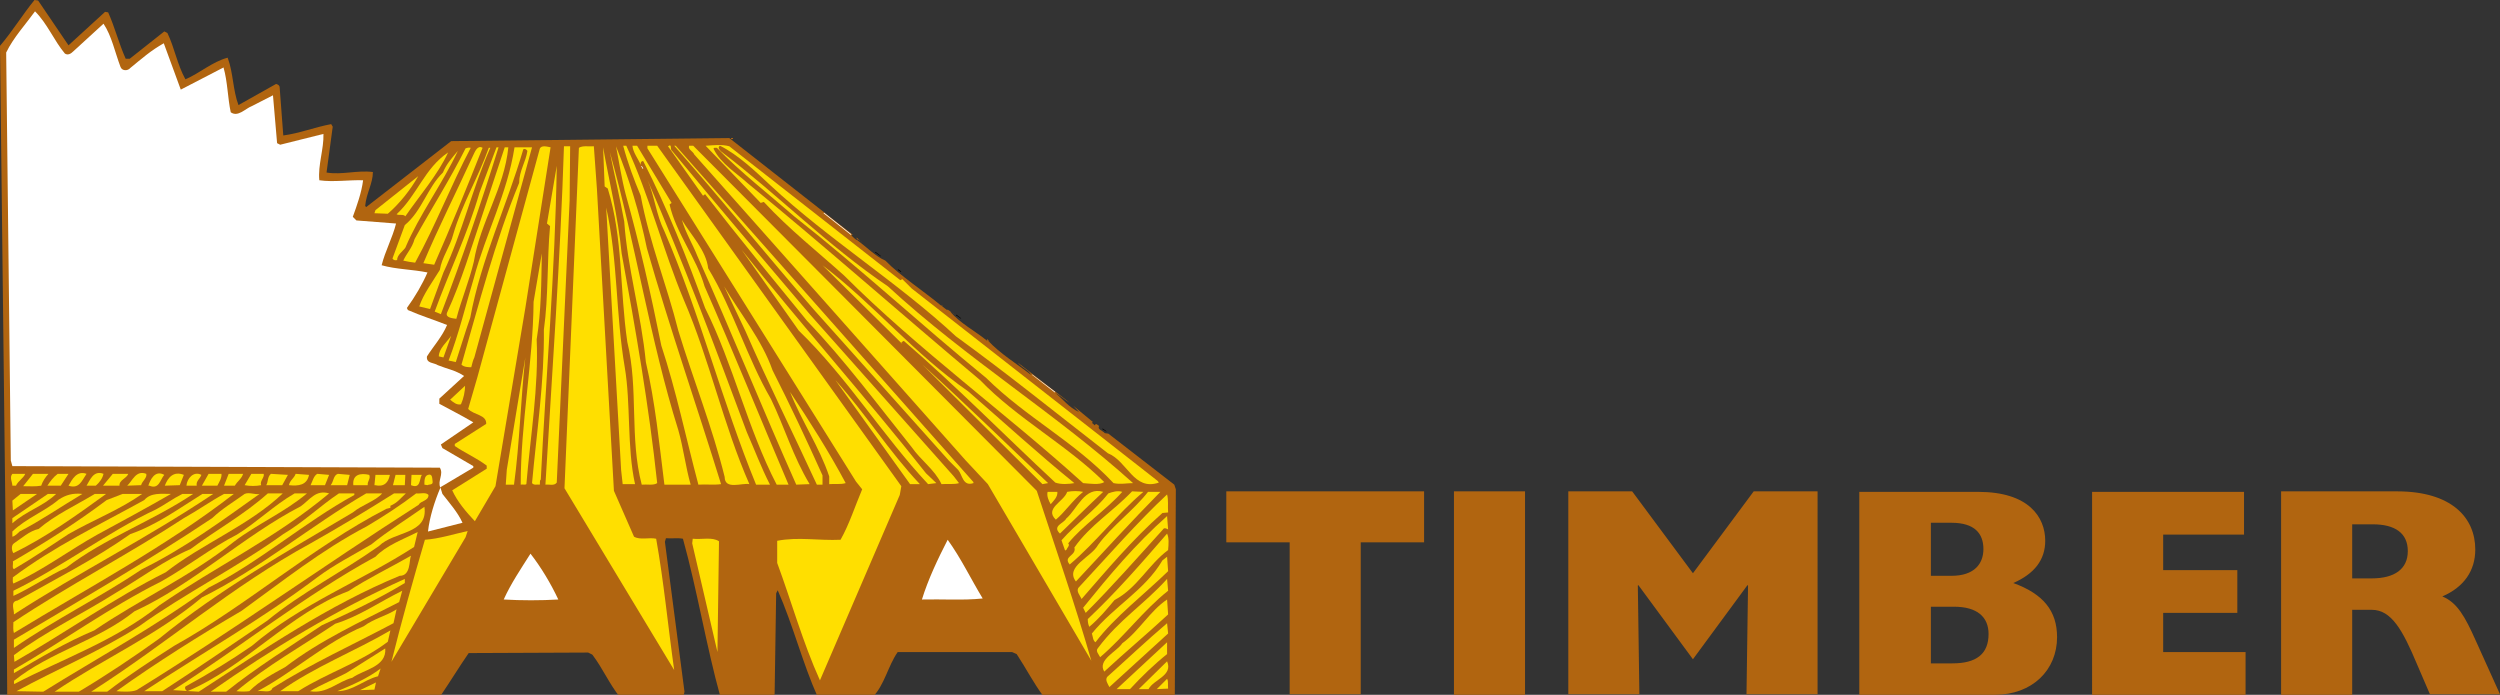 <?xml version="1.0" encoding="utf-8"?>
<!-- Generator: Adobe Illustrator 21.0.2, SVG Export Plug-In . SVG Version: 6.00 Build 0)  -->
<svg version="1.1" id="Lager_1" xmlns="http://www.w3.org/2000/svg" xmlns:xlink="http://www.w3.org/1999/xlink" x="0px" y="0px"
	 viewBox="0 0 485.4 134.9" style="enable-background:new 0 0 485.4 134.9;" xml:space="preserve">
<rect x="0" y="0" width="485.4" height="134.9" fill="#333333" stroke="none"/>
<style type="text/css">
	.st0{clip-path:url(#SVGID_2_);fill-rule:evenodd;clip-rule:evenodd;fill:#B16510;}
	.st1{clip-path:url(#SVGID_2_);fill:#B16510;}
	.st2{fill:#FFFFFF;}
	.st3{fill:#FFDF00;}
</style>
<g>
	<defs>
		<rect id="SVGID_1_" width="485.4" height="135.7"/>
	</defs>
	<clipPath id="SVGID_2_">
		<use xlink:href="#SVGID_1_"  style="overflow:visible;"/>
	</clipPath>
	<path class="st0" d="M250.4,105.3v29.5h13.8v-29.5h12.3v-9.9h-38.4v9.9H250.4L250.4,105.3z M282.3,134.9h13.8V95.4h-13.8V134.9
		L282.3,134.9z M318,113.7l0.1-0.1l10.6,14.4l10.6-14.4l0.1,0.1l-0.3,21.1h13.8V95.4h-12.4l-11.8,15.9l-11.8-15.9h-12.4v39.4h13.8
		L318,113.7L318,113.7z M361.1,134.9h26.2c7.3,0,12.1-4.8,12.1-11.2c0-5.1-2.7-8.4-8.5-10.5c4.1-1.8,6.2-4.5,6.2-8.2
		c0-4.6-3.2-9.5-13-9.5h-23.1V134.9L361.1,134.9z M374.9,128.8v-11h4.5c4.5,0,6.7,2,6.7,5.3c0,3.9-2.4,5.7-7,5.7H374.9L374.9,128.8z
		 M374.9,111.8v-10.3h4c4.5,0,6.2,2.1,6.2,5.1c0,2.8-1.7,5.2-6.2,5.2H374.9L374.9,111.8z M406.2,134.9H436v-8.3H420V119h14.4v-8.3
		H420v-6.9h15.7v-8.3h-29.5V134.9L406.2,134.9z M442.9,134.9h13.8v-16.5h3.8c3.8,0,6,3.9,8.8,10.6l2.5,5.8h13.6l-4.7-10.4
		c-2.1-4.7-3.6-7.4-6.5-8.6c4.2-1.8,6.4-5,6.4-9.1c0-6.2-4.6-11.3-15.2-11.3h-22.5V134.9L442.9,134.9z M456.7,112.3v-10.5h4
		c4.3,0,6.8,1.7,6.8,5.2c0,3.5-2.6,5.3-7,5.3H456.7L456.7,112.3z"/>
	<path class="st1" d="M13.3,8.8l7.1-6.5L21,2.4c1.3,2.9,2.1,6.1,3.4,9h0.8l6.7-5.3l0.6,0.3c1.4,2.9,1.9,6.1,3.5,9
		c2.8-1.2,5.2-3.4,8.2-4.2c1.1,2.9,1,6.3,2.1,9.2l7.3-4.1c0.4,0.1,0.7,0.3,0.7,0.7l0.7,9.3c3.1-0.4,6.1-1.6,9.3-2.2l0.3,0.5
		l-1.2,8.9c3,0.5,6-0.5,9-0.1c0,2.2-1.3,4.2-1.5,6.6l0.2,0.2l16.5-12.8l54-0.6l24,18.8c-0.8-0.2,0.4,0.8,0.7,1h0.1l-0.1-0.5l1.2,1.1
		c-0.3-0.4-0.7-0.5-1-0.8l-0.1,0.2c1.8,1.3,3.6,3.2,5.5,4c2.8,2.9,7.3,5.8,10.9,8.8c0.1-0.1,0.2-0.1,0.2-0.2c-0.6,0,0.5,0.7,0.9,1
		l0.1-0.1l1.4,1c-0.3-0.3-0.6-0.4-0.9-0.6c1.8,2.2,4.9,3.8,7.2,5.7l-0.1-0.4L193,67c-0.4-0.3-0.7-0.7-1.2-0.9
		c2.4,2.6,5.6,4.5,8.4,6.7c-0.4-0.9-1.8-1.4-2.6-2.4l10.1,7.8c-0.9-0.5-1.8-1.4-2.8-1.9c1.5,1.2,2.6,2.8,4.6,3.7l-1.1-1.2l4,3.3
		c-0.1-0.1-0.2-0.2-0.3-0.1l-0.1,0.1l0.6,0.5c0.1-0.6,0.6,0,0.8,0.1c-0.4,0.7,0.7,0.9,1.1,1.4l0.7,0.1l12.8,9.9l0.3,0.9l-0.2,39.9
		l-0.7,0.5l-24.8-0.2c-2-2.7-3.3-5.3-5.2-8.2l-0.9-0.4h-22.2c-1.9,2.7-2.5,6.3-4.9,8.8h-10.6c-3-6.7-4.8-14-7.8-20.8l-0.3,0.6
		l-0.3,19.6l-0.8,0.7c-3-0.2-6.5-0.1-9.7-0.1c-2.8-10.1-4.5-20.7-7.3-30.8c-1-0.2-2.2,0-3.3-0.1l-0.2,0.7l3.8,29.1
		c-0.1,0.4-0.1,1-0.7,1.2l-11.8-0.1c-2.1-2.6-3.4-5.7-5.4-8.3l-0.8-0.4L91,126.8c-1.8,2.6-3.5,5.4-5.4,8.2l-1,0.6H74l-72.2,0.1
		l-0.4-0.8l-0.1-13.8L0,8.9C2.4,6.1,4.4,2.8,6.7,0l0.7,0.1L13.3,8.8L13.3,8.8z"/>
</g>
<path class="st2" d="M12.6,10.4c0.6,0.4,1.2,0,1.6-0.4l5.9-5.4c1.6,2.4,2.2,5.5,3.3,8.4c0.3,0.8,1.4,0.8,1.9,0.2
	c2.2-1.8,4-3.4,6.5-4.8l3.3,9l8.3-4.3c0.8,2.8,0.8,5.9,1.4,8.7c1.4,1,2.8-0.7,4.1-1.2l4.1-2.1l0.8,9.3l0.6,0.3l8.4-2.1
	c0.1,2.9-1.1,6.1-0.8,9c2.7,0.4,5.9-0.1,8.5,0c-0.3,2.4-1.2,4.9-2,7.1l0.7,0.7l7.7,0.6c-0.7,2.8-2.1,5.3-2.8,8.1
	c2.8,0.8,6,0.8,8.9,1.4c-1,2.3-2.4,4.7-4,6.9l0.2,0.4c2.5,1.1,5.1,1.9,7.6,2.9c-0.9,2.2-2.7,4.2-3.9,6.1c-0.2,1.4,1.4,1.2,2.1,1.7
	c1.7,0.7,3.5,1,5.1,2.1l-4.8,4.4v1c2.2,1.2,4.4,2.3,6.6,3.6l-6.3,4.3l0.3,0.7l6,3.5v0.3l-6.4,3.8l0.4,1.3c1.4,1.8,3,3.6,3.9,5.6
	l-6.7,1.7c0.3-2.8,1.3-5.9,2.4-8.5c-0.6-1.4,0.7-2.6-0.1-3.9l-83-0.3l-0.3-1.1L1.2,10.2c1.4-2.9,3.8-5.5,5.6-8
	C9.2,4.6,10.5,7.9,12.6,10.4L12.6,10.4z"/>
<path class="st3" d="M174.8,54.4l0.4-0.2L177,56l47.8,37.4l0.2,0.3c-4.9,1.7-6.1-4.2-9.9-5.7c-9.8-7.6-19.3-15.3-29.5-22.7
	c-11.3-10.5-24.6-18.7-36-29.3c-2.9-2.7-6.2-5.9-9.8-7.7c-0.6,0.3,0,0.9,0.2,1.1c10.8,8.2,20.6,18.2,32.4,26.2
	c15.3,14.1,32.5,24.6,47.6,38.2c-1.3,0-2.4,0.3-3.8,0c-7.5-8-16.9-12.7-24.7-20.4c-13.1-10.7-24.1-21-37.3-31.4
	c-4.8-4.2-10.6-8.7-15-13.3c-0.3,0-0.8-0.1-0.6,0.3c1.4,2.8,4.4,4.6,6.6,6.6c15.4,12.6,29.7,25.3,45.1,38.2
	c7.1,7.4,17,12.7,24.1,19.8c-0.9,0.6-2.8,0.3-4.1,0.2c-14.9-13.5-32-25.9-46.4-40.3c-5.1-4.6-10.6-8.9-15.6-14.3l-0.6,0.2L137,28.3
	c1.4-0.1,3.2-0.3,4.6,0.1L174.8,54.4L174.8,54.4z"/>
<path class="st3" d="M121.6,28.3c4.5,9.7,7.1,20.2,11.2,30c5,11.6,7.6,24.1,12.7,35.7c-1.4-0.3-4.8,1.2-4.8-1.4
	c-2.4-9.7-6.1-18.9-9-28.4c-2.2-8.8-5.6-17.1-7.3-26.2c-1.3-3.1-2.5-6.3-3.4-9.7H121.6L121.6,28.3z"/>
<path class="st3" d="M130.4,39.4l-0.4,0.3c1.3,5.7,5.2,10.3,6.8,15.9c5.6,12.7,10.8,25.6,16.3,38.5h-2.3c-5.7-11-8.4-23.3-13.9-34.3
	c-3.5-9.7-7.3-19.3-12-28.5c-0.3-0.1-0.5,0.2-0.5,0.4V32c-0.5-1.2-1.5-2.4-1.6-3.7h0.9L130.4,39.4L130.4,39.4z"/>
<path class="st3" d="M146.6,54.8L175,94.4l-0.3,1.7l-15.5,36c-3.3-7.3-5.5-15.2-8.3-22.8V105c4.1-0.8,8.1,0,12.3-0.2
	c1.7-3,2.8-6.5,4.2-9.8l-1.2-1.5l-40.5-64.7v-0.5h1.9L146.6,54.8L146.6,54.8z"/>
<path class="st3" d="M130.5,29.3c8.6,10.4,18.3,21.8,26.8,31.8l27.9,31.4l1,1.3c-0.9,0.3-2.2,0.1-3.4,0.2c-1.3-2.8-4-4.6-5.8-7.2
	c-6.5-8.1-13-16.9-20.3-24.5c-6.7-8.2-13.3-16.2-19.8-24.6l-0.4,0.3l-6.8-9.6C130.6,27.8,130,29,130.5,29.3L130.5,29.3z"/>
<path class="st3" d="M154.9,55.1L189,93.6v0.2c-2.1,0.7-2.1-1.6-3-2.6l-1.8-1.8L158,60.1c-9-10.4-18.1-21.6-27.1-31.8h0.3
	L154.9,55.1L154.9,55.1z"/>
<path class="st3" d="M201.3,95.3c3.6,11,7.4,21.9,10.6,33L191.8,94l-4.3-4.6L134.8,30c-0.2-0.6-1.3-1-1-1.7h0.8L201.3,95.3
	L201.3,95.3z"/>
<path class="st3" d="M102,59.8l-5.8,34.6l-4,6.8c-1.7-1.8-3.4-3.8-4.4-6l6.7-4.2v-0.6c-2-1.5-4.3-2.5-6.2-3.8v-0.4l6.1-3.9
	c0.1-1.8-2.4-1.7-3.5-2.9l1.8-6.2l12.1-44.3c0.3-0.8,1.5-0.4,2.1-0.3L102,59.8L102,59.8z"/>
<path class="st3" d="M110.6,38.9l-2.5,54.8c-0.5,0.7-1.5,0.3-2.2,0.4c1.3-21.7,2.9-44,3.6-65.7h1.2L110.6,38.9L110.6,38.9z"/>
<path class="st3" d="M115.9,36.7l3.3,58.6l3.9,8.9c1.2,0.7,2.9,0.1,4.3,0.4c1.5,8.4,2.3,17,3.5,25.5l-21.3-35.3l2.8-66.1
	c0.8-0.5,1.9-0.2,2.9-0.3L115.9,36.7L115.9,36.7z"/>
<path class="st3" d="M125.6,48.2C130,63.6,135.3,78.8,140,94c-1.3,0.2-3,0-4.4,0.1c-2.4-9-4.3-18.2-7.2-27c-2-9.9-4.2-19.7-6.9-29.3
	c-0.8-3-1.3-6.4-1.9-9.4C122.2,34.8,124.2,41.4,125.6,48.2L125.6,48.2z"/>
<path class="st3" d="M93.7,28.7c-3,7.6-6.1,15.2-9.4,22.7l-2.1-0.3c2.9-6.9,6.5-14,9.7-21C92.2,29.5,92.7,28.1,93.7,28.7L93.7,28.7z
	"/>
<path class="st3" d="M96.8,28.6C93.4,39.5,89.7,50.3,85.6,61l-1.2-0.5c2.8-7.7,6.4-15.1,8.7-23.1l3.3-8.8H96.8L96.8,28.6z"/>
<path class="st3" d="M98.7,28.6c-0.8,8-5.4,14.4-6.7,22.2c-0.9,3.8-2.4,7.3-3.4,11.1c-0.7-0.1-2.2-0.2-1.8-1.2
	c2.8-6.1,4.7-12.6,6.9-19.1l4.3-13H98.7L98.7,28.6z"/>
<path class="st3" d="M92.1,69.4c-0.3,0.6-0.4,1.2-0.6,1.9c-0.5,0-1.4,0-1.9-0.5C93,59,96.1,46.9,100.8,35.5c0-2.3,1.3-4.1,1.6-6.2
	c-0.2-0.3-0.5-0.5-0.8-0.3c-3.2,11-8.2,21.3-10.3,32.7c-1,2.8-1.9,5.9-2.8,8.6L87.1,70c2-5.2,3.3-10.7,4.9-16
	c2.3-8.6,6.5-16.4,7.9-25.4h3.4L92.1,69.4L92.1,69.4z"/>
<path class="st3" d="M120.7,49.2c2.7,14.7,5.3,29.6,6.9,44.6c-0.7,0.5-2,0.2-3,0.3c-2.4-9.1-0.6-18.6-2.8-27.7
	c-1.5-10.2-0.8-20.1-3.8-29.8l-0.6-0.4l-0.3-7.6C118.3,35.4,120,42.1,120.7,49.2L120.7,49.2z"/>
<path class="st3" d="M91.4,28.7c-3.8,7.2-6.8,15-10.8,22.3c-0.8-0.1-1.5-0.2-2.3-0.4c0.7-1.5,1.7-2.4,2.2-4.2
	c3.2-5.8,6.9-11.6,9.9-17.6C90.7,28.7,91,28.6,91.4,28.7L91.4,28.7z"/>
<path class="st3" d="M95.2,28.7c-3.5,7.9-5.4,16.4-9.1,24.2L83.5,60l-2.1-0.5c0.8-2.4,2.6-4.8,4-7.1c0.4-2.5,2-4.5,2.6-6.9
	c1.7-5.9,4.9-11.1,6.9-16.8H95.2L95.2,28.7z"/>
<path class="st3" d="M78.7,48.1c-0.5,0.7-1.6,1.4-1.6,2.4c-0.4,0.1-0.7,0-0.9-0.3l2.4-6.5C81.9,41,83,36.4,86,33.5
	c0.7-1.7,1.8-2.9,2.9-4.2C85.9,35.7,81.4,41.7,78.7,48.1L78.7,48.1z"/>
<path class="st3" d="M131.7,83.5c1,3.5,1.4,7.1,2.4,10.6H129c-1-8-1.8-16.1-3.6-23.8c-0.9-9.3-3.6-18.4-4.2-27.3
	c-0.8-4.4-1.9-9-2.8-13.5C123.4,47.2,126.2,66,131.7,83.5L131.7,83.5z"/>
<path class="st3" d="M78.7,42c-0.4-0.5-1.2-0.1-1.7-0.4c4-3.7,5.4-8.9,10-12C85.1,33.8,81.3,38.2,78.7,42L78.7,42z"/>
<path class="st3" d="M105,93.1c-0.3,0.3-0.1,0.7-0.2,1c-0.5-0.1-1.1,0.2-1.5-0.3c0.9-9.9,2.4-19.7,2.3-29.8
	c0.9-6.3,0.6-13.6,1.2-20.1l-0.6-0.5l1.9-11.2C107.8,52.5,106,73.1,105,93.1L105,93.1z"/>
<polygon class="st2" points="124.5,32.3 124.6,32.2 124.9,32.7 124.8,32.8 124.5,32.3 "/>
<path class="st3" d="M75.3,41.5l-2.6-0.1l0.2-0.6l8.3-6.6C79.7,36.9,77.5,39.6,75.3,41.5L75.3,41.5z"/>
<path class="st3" d="M145,83.9c1.5,3.4,2.8,6.9,4.5,10.2h-2.7C140.2,78,135.9,60.9,129,44.9c-1.6-3.2-1.9-6.8-3.3-10
	C132.7,51,138.9,67.5,145,83.9L145,83.9z"/>
<path class="st3" d="M121.3,71.3c1.2,7,0.4,15.5,2,22.7h-2.4l-0.3-2.7l-2.9-51C120,50.6,119.5,60.7,121.3,71.3L121.3,71.3z"/>
<polygon class="st2" points="159.9,41.4 160,41.3 165.3,45.5 165.2,45.6 159.9,41.4 "/>
<path class="st3" d="M137.5,52.1c4.9,8.1,7.5,17.3,12.2,25.4c2.6,5.4,4.3,11.2,7.5,16.5l-2.6,0.1c-6.5-14.6-12.6-29.7-19.2-44.4
	c-0.9-2.3-2.3-4.5-3-7C134.2,45.7,137.1,48.6,137.5,52.1L137.5,52.1z"/>
<path class="st3" d="M179.8,91.9l2,1.9l-1.6,0.2c-8.8-9.4-15.7-20.7-25.1-29.8L144,48.5C155.5,63,168.2,77.2,179.8,91.9L179.8,91.9z
	"/>
<polygon points="169.9,49 170,48.9 171,49.7 171,49.8 169.9,49 "/>
<path class="st3" d="M104.2,65.9c0.4,9.3-1.2,18.6-2,28.1c-0.3,0.2-0.7,0-1.1,0.1c0-12.1,2.4-23.7,2.5-35.5l1.6-9.4
	C105.1,54.8,105.1,60.4,104.2,65.9L104.2,65.9z"/>
<path class="st3" d="M188,76c6.7,5.8,13.8,12.3,20.6,17.8c-1.1,0.2-2.6,0.3-3.7-0.1c-10.2-9.5-19.1-18.6-29.4-27.5
	c-0.2,0-0.3,0.2-0.5,0.3l0.2,0.3l-15.5-15.3C169.8,59.2,177.6,68.8,188,76L188,76z"/>
<polygon points="174.3,52.4 174.4,52.3 175,52.7 174.9,52.8 174.3,52.4 "/>
<path class="st3" d="M150,71.9c3.4,6.7,6.6,13.5,9.7,20.4v1.8h-1.1c-4.6-10-9.5-19.8-13.9-29.9l-4.1-8.6
	C143.7,60.9,147.9,65.9,150,71.9L150,71.9z"/>
<polygon points="185.6,61.2 185.7,61.1 186.6,61.8 186.6,61.9 185.6,61.2 "/>
<path class="st3" d="M85.2,69.2c0-1.5,1.5-2.7,2.4-4l-1.5,4.2L85.2,69.2L85.2,69.2z"/>
<path class="st3" d="M99.8,94.1h-1.6l0.2-2.9l3.6-21.8C101.1,77.5,100.9,86.1,99.8,94.1L99.8,94.1z"/>
<path class="st3" d="M203.5,93.8l-1.1,0.2l-23.3-23.2C187.5,78.4,195.5,86.3,203.5,93.8L203.5,93.8z"/>
<polygon class="st2" points="200.4,72.8 200.4,72.7 204.9,76.1 204.8,76.2 200.4,72.8 "/>
<path class="st3" d="M178.6,94h-1.9l-14.5-20.2C168.3,80.6,172.4,87.4,178.6,94L178.6,94z"/>
<path class="st3" d="M89.5,78.5c-0.8,0.2-1.5-0.4-2.1-0.9l2.9-2.7C90.3,76,90,77.4,89.5,78.5L89.5,78.5z"/>
<path class="st3" d="M164.2,93.8c-1,0.3-2.1,0.1-3.2,0.2v-1.5c-1.9-5.7-5.4-10.8-7.6-16.4C157.2,81.8,161,87.8,164.2,93.8
	L164.2,93.8z"/>
<polygon points="214,83.3 214.1,83.2 214.8,83.7 214.8,83.8 214,83.3 "/>
<path class="st3" d="M4.9,92c-0.3,0.8-1.4,1.4-1.8,2.3H2.4c0-0.7-0.6-1.6,0-2.3H4.9L4.9,92z"/>
<path class="st3" d="M9.4,92c-0.6,0.7-1.1,1.4-1.4,2.3c-1.1,0.2-2.3,0.1-3.5,0.1L6.4,92H9.4L9.4,92z"/>
<path class="st3" d="M11.8,94.3H9.2c0.6-0.9,1.1-1.6,2-2.3h2.1L11.8,94.3L11.8,94.3z"/>
<path class="st3" d="M16.8,92c-0.9,1.3-1.4,3-3.5,2.3C14,93.1,14.9,91.3,16.8,92L16.8,92z"/>
<path class="st3" d="M20.1,92c-0.2,0.9-0.8,1.7-1.5,2.3h-1.8C17.4,93.4,18.1,91.2,20.1,92L20.1,92z"/>
<path class="st3" d="M24.9,92c-0.3,0.9-1.8,1.2-1.7,2.3H20l1.9-2.3H24.9L24.9,92z"/>
<path class="st3" d="M28.4,92c0.2,0.8-0.8,1.4-1,2.2l-2.7,0.1C25.7,93.4,26.4,91.2,28.4,92L28.4,92z"/>
<path class="st3" d="M31.9,92.2c-0.8,0.9-1,2.9-2.9,2.1h-0.2C29.2,93.1,30.1,91.2,31.9,92.2L31.9,92.2z"/>
<path class="st3" d="M34.9,94.2L32,94.3c0.6-1.6,1.7-2.9,3.7-2.1L34.9,94.2L34.9,94.2z"/>
<path class="st3" d="M39.1,92.2c-0.2,0.7-1.1,1.2-0.9,2.1h-2C36.3,92.9,37.6,91.4,39.1,92.2L39.1,92.2z"/>
<path class="st3" d="M43,92c0.1,0.8-0.5,1.7-0.8,2.3h-3l1.3-2.3H43L43,92z"/>
<path class="st3" d="M47.2,92c-0.3,1-1.1,1.4-1.6,2.3h-2.1l0.9-2.3H47.2L47.2,92z"/>
<path class="st3" d="M51.2,92c0.2,0.7-0.8,1.4-0.5,2.2c-1,0.2-2.2,0.2-3.2,0l1.3-2.2H51.2L51.2,92z"/>
<path class="st3" d="M54.8,94.2h-3.1c0.4-0.7,0.2-1.6,0.9-2.2l3.3,0.2L54.8,94.2L54.8,94.2z"/>
<path class="st3" d="M60,92.2c-0.4,2-2,2.2-3.9,2c0.2-1,1-1.3,1.3-2.2L60,92.2L60,92.2z"/>
<path class="st3" d="M63.1,94.2h-2.8c0.4-0.8,0.6-1.8,1.3-2.2l2.3,0.2L63.1,94.2L63.1,94.2z"/>
<path class="st3" d="M67.4,94.2h-3.2c0.6-0.7,0.5-1.9,1.4-2.2l2.3,0.2L67.4,94.2L67.4,94.2z"/>
<path class="st3" d="M71.7,92.2c0.3,0.8-0.4,1.2-0.3,2h-2.8C68.4,92.1,70,91.8,71.7,92.2L71.7,92.2z"/>
<path class="st3" d="M75.7,92.2c-0.3,1.5-1.1,2.4-2.9,2h-0.1l0.2-2H75.7L75.7,92.2z"/>
<polygon class="st3" points="78.6,94.2 76.3,94.2 76.8,92.2 78.7,92.2 78.6,94.2 "/>
<path class="st3" d="M81.9,92.2c-0.5,0.8-0.2,2.8-2.1,2l0.1-2H81.9L81.9,92.2z"/>
<path class="st3" d="M84,93.5c0.1,0.7-0.7,0.5-1,0.7l-0.6-0.1c0-0.8,0-1.7,0.7-1.9C84,91.9,83.9,92.9,84,93.5L84,93.5z"/>
<path class="st3" d="M210.3,95.5c-2.1,1.7-3.5,3.9-5.3,5.4c-2.3-2.2,1.6-3.5,2.2-5.4C208.2,95.3,209.4,95.3,210.3,95.5L210.3,95.5z"
	/>
<path class="st3" d="M214.2,95.5c-2.8,2.6-5.8,5.6-8.4,8.1c-1.6-1.5,0.8-2,1.2-2.9C209.2,98.8,210.6,94.4,214.2,95.5L214.2,95.5z"/>
<path class="st3" d="M217.9,95.5c-3.2,3.6-7.7,6.5-10.5,10c0.4,0.4-0.2,0.8-0.3,1.2l-0.3,0.2l-0.7-2c2.8-3.2,6.7-6,9.1-9.1
	C216,95.5,217,95.2,217.9,95.5L217.9,95.5z"/>
<path class="st3" d="M222,95.5c-5,4.2-9.3,9.9-14.3,14.1c-1.4-1.6,1.4-1.7,0.9-3.3c3.1-4.4,7.5-7,11.2-10.9L222,95.5L222,95.5z"/>
<path class="st3" d="M205.3,95.5c0.1,1-0.8,1.8-1.3,2.4c-0.4-0.7-0.8-1.6-0.6-2.4H205.3L205.3,95.5z"/>
<path class="st3" d="M225.3,95.5c-5.7,5.8-10.9,11.5-16.4,17.4c-2.2-2.9,3-4.7,4.3-7.1c2.7-3.7,6.9-6.7,9.7-10.3H225.3L225.3,95.5z"
	/>
<path class="st3" d="M50.4,95.9c-7.6,5.4-14.5,10.5-22.8,14.6c-8.2,5.5-16.8,9.7-24.9,15.3v-1.6c13.1-7.8,25.9-15.2,38.5-23.6
	c2-1.9,4.1-3.1,6.3-4.7C48.4,95.5,49.5,96.1,50.4,95.9L50.4,95.9z"/>
<path class="st3" d="M54.9,95.8c-6.5,6.2-15.7,9.8-22.7,15.3c-10.2,5.1-19.4,11.7-29.4,17.4l-0.1-1.3c6.2-4.6,13.3-8,19.8-12.1
	c4.9-2.9,9.4-6.3,14.5-8.5c5.1-3.8,10.3-6.6,15-10.8H54.9L54.9,95.8z"/>
<path class="st3" d="M59.6,95.8c-4.4,3.7-9.6,5.9-14.2,9.4c-8.4,6.7-18.3,11.2-27.1,17.2c-5.5,2.3-10.5,5.3-15.6,8.3V130
	c9.7-5.6,18.6-12.1,28.6-17.1c5-2.8,9.8-6.6,14.7-9.1c3.9-2.4,7.2-5.7,11.2-8H59.6L59.6,95.8z"/>
<path class="st3" d="M63.9,95.8c-10.4,8.7-21.7,14-32.9,21.7c-8.6,6.9-18.6,10.3-28.2,15.3c-0.2-0.1,0-0.4-0.1-0.6
	c7.1-5.7,16.3-7.8,23.4-13.5c11.5-5.3,21.1-14.6,32.3-20.4C60.1,97.1,61.3,95,63.9,95.8L63.9,95.8z"/>
<path class="st3" d="M68.8,96.1c-9.7,5.3-18.5,13.1-28.3,18c-10.2,7.5-21.5,13.6-32.1,20.2l-5.2-0.1c7.9-4.3,16.3-7.8,23.8-12.6
	c8.9-6.4,19.3-11.6,28-17.9c3.9-2.3,7.2-5.5,10.8-7.9h3V96.1L68.8,96.1z"/>
<path class="st3" d="M74.2,95.8c-1.3,1.5-3.9,2.2-5.7,3.7c-12.8,7.6-25.7,14.8-37.6,24.5c-5,3.6-10.4,7.2-15.6,10.3h-4.7
	c9.3-6.3,19.8-10.9,28.6-18.3c11.3-5.6,21.1-13.9,31.9-20.2H74.2L74.2,95.8z"/>
<path class="st3" d="M78.8,95.8c-1.1,1-1.6,1.8-3,2.4v0.4L75,98.8c-14.5,7.5-27,18.7-41.2,26.6c-4.5,2.9-8.7,5.6-13,8.9h-3.1
	c14.9-9.5,27.2-20.4,42.6-28.8c5.5-3.1,10.8-6.3,16.2-9.7H78.8L78.8,95.8z"/>
<path class="st3" d="M83.2,96.1c0,1.2-1.5,1.1-1.9,1.9c-18.9,12.1-36.3,24.6-54.8,36c-1,0.4-2.8,0.3-3.9,0.2
	c7.7-5.5,16.1-10.8,24.3-15.6c7.9-5.7,15.5-11.8,24.3-16.4c3.2-1.9,6.6-4.1,9.6-6.4C81.6,95.9,82.7,95.5,83.2,96.1L83.2,96.1z"/>
<polygon class="st3" points="2.5,99.1 2.4,97.2 4,95.9 7.2,95.9 2.5,99.1 "/>
<path class="st3" d="M10.9,95.9c-2.5,2.4-5.8,3.3-8.5,5.7v-1l6.9-4.7H10.9L10.9,95.9z"/>
<path class="st3" d="M16,95.9c-3.9,2.3-8.1,5.2-12.2,7.3c-0.4,0.4-0.9,0.9-1.4,1v-1c2.7-2.6,6.3-3.9,9-6.2
	C12.8,96.1,14.1,95.7,16,95.9L16,95.9z"/>
<path class="st3" d="M20.6,95.9c-5.8,4.2-11.5,8.3-18,11.5c-0.3-0.4-0.5-1.5,0.1-1.9c1.5-1,3-2.4,4.8-2.8c3.3-2.8,7.1-4.5,10.9-6.8
	H20.6L20.6,95.9z"/>
<path class="st3" d="M27.6,95.9c-4.4,3.1-9.6,5.1-14.3,7.8c-3.5,2.3-7,4.7-10.6,6.8c-0.4-0.2-0.1-1-0.2-1.5
	c6.2-3.6,12.5-7.6,18.2-11.9l3.1-1.2H27.6L27.6,95.9z"/>
<path class="st3" d="M33.2,95.9c-4.7,2.7-9.5,5.3-14.3,7.9c-5.4,3-10.7,7-16.3,9.5c-0.2-0.3-0.1-0.8-0.1-1.2c8-6,16.8-10.2,25.5-15
	C29.3,95.6,31.3,95.9,33.2,95.9L33.2,95.9z"/>
<path class="st3" d="M37.5,95.9c-7.9,5.3-17.2,8.6-24.6,14.3c-3.5,1.6-6.8,3.9-10.3,5.5v-1c9.4-4.6,18.3-11.4,27.7-15.8
	c1.7-0.9,3.3-2.1,5.1-3H37.5L37.5,95.9z"/>
<path class="st3" d="M41.4,95.9c-13,8.7-25.9,15.1-38.7,23.4c0.1-0.9-0.8-2.5,0.7-2.7c7.4-4.2,14.8-7.9,21.9-12.9
	c5-1.7,9.5-5,14-7.8H41.4L41.4,95.9z"/>
<path class="st3" d="M45.4,95.9c-13.3,10.3-28.3,18.2-42.7,27c-0.2-0.6-0.1-1.4-0.1-2.1c10.8-7.2,22.4-13.2,33.1-20.2
	c2.7-1.5,5.2-3.3,7.8-4.7H45.4L45.4,95.9z"/>
<path class="st3" d="M226.6,96c0.3,1.1,0.1,2.3,0.2,3.5l-1.1,0.1c-5.9,5.2-10.9,11.2-15.7,16.7c-0.3-0.7-1.2-1.6-0.5-2.3
	C214.9,108.2,221,101.2,226.6,96L226.6,96z"/>
<path class="st3" d="M73.6,106c-7.2,5.1-15,9-21.7,14.5c-6.8,4.6-13.3,9.1-20.4,13.7c-1.1,0-2.4,0-3.5,0
	c11.4-7.5,22.7-13.9,33.6-22.1c3.2-2.4,6.9-4.3,10.5-6.4c3.2-2.6,6.9-4.9,10.3-7.3C83.2,103.8,76.5,103.1,73.6,106L73.6,106z"/>
<path class="st3" d="M226.8,102.8c-0.3-0.2-0.8-0.4-1,0c-4.8,5.3-9.9,11.1-15,16.2l-0.5-1c5.1-6.3,10.1-12.3,16.3-17.8L226.8,102.8
	L226.8,102.8z"/>
<path class="st3" d="M90.4,104.3L76,128.5c2-8,4.2-15.9,6.5-23.7c2.8-0.2,5.6-1.1,8.3-1.7L90.4,104.3L90.4,104.3z"/>
<path class="st3" d="M80.4,106.2c-10.2,6.6-21.9,11-31.5,19.2c-4.2,2.9-8.5,5.5-12.9,7.9c-0.2,0.4,0.1,0.8,0.4,0.9
	c11.2-4.7,19.8-15.1,31.2-19.4c4-2.6,8-4.5,12.2-6.9c-0.4,0.9,0,3.9-2.2,3.9c-13.8,5.7-26.3,14.2-39,22.5l-5-0.3
	c12.9-8.2,25.7-18.5,39.3-25.9c2.1-2.2,5.4-3.4,8.2-4.8L80.4,106.2L80.4,106.2z"/>
<path class="st3" d="M226.8,106.8c-3.8,2.8-6,7.4-10.4,9.7c-1.6,1.9-2.9,3.5-4.9,5.2c-0.2-0.4-0.3-0.9-0.3-1.5
	c5.6-5.3,10.3-10.7,15.4-16.6C227,104.5,226.9,105.6,226.8,106.8L226.8,106.8z"/>
<path class="st3" d="M139.6,105.1l-0.3,21.5l-4.9-21.1l0.1-0.9C136.2,104.8,138.3,104.2,139.6,105.1L139.6,105.1z"/>
<path class="st2" d="M190.8,116.2c-3.8,0.4-7.9,0.1-11.8,0.2c1.2-3.9,3.1-7.9,5-11.6C186.6,108.4,188.5,112.4,190.8,116.2
	L190.8,116.2z"/>
<path class="st2" d="M108.4,116.4c-3.4,0.2-7.2,0.2-10.6,0c1.4-3.1,3.3-5.9,5.2-8.9C105.1,110.2,107,113.4,108.4,116.4L108.4,116.4z
	"/>
<path class="st3" d="M226.8,110.9c-4.5,4.4-10.4,8.9-14.1,13.8c-0.5-0.3-0.5-1.1-0.7-1.7c4.3-5.3,10.3-8.4,13.7-14.2l0.9-0.7
	L226.8,110.9L226.8,110.9z"/>
<path class="st3" d="M78.6,113.2c-5.3,3.2-10.6,5.7-16.1,8.2c-6.3,4.2-12.7,8.2-18.6,12.9h-3c12-8.4,24.2-15.8,37.7-21.9V113.2
	L78.6,113.2z"/>
<path class="st3" d="M226.8,114.7c-4.8,3.8-8.6,9-13.2,12.9c-0.2-0.5-1-1.2-0.4-1.8c4.1-5.5,9-8.5,13.4-13.4L226.8,114.7
	L226.8,114.7z"/>
<path class="st3" d="M77.5,116.9c-7.6,3.9-15.3,7.4-22.1,12.6c-2.5,1.4-4.9,2.6-7,4.7c-0.7,0.1-1.7,0.1-2.5,0
	c6-5,12.8-8.8,19.2-13.1c4.6-1.4,8.7-4.3,13-6.4L77.5,116.9L77.5,116.9z"/>
<path class="st3" d="M226.8,119.3c-4.1,3.8-8.3,7.3-12.4,11.1c-1.4-2.3,2.5-3.9,3.5-5.5c3.2-2.3,5.4-6.3,8.7-8.5L226.8,119.3
	L226.8,119.3z"/>
<path class="st3" d="M76.4,121c-7.9,4.2-15.9,7.8-23.5,12.6c-0.4,1.1-1.9,0.4-2.9,0.6c7-3.7,13.2-9.5,20.6-12.6c2-1.5,4.4-2,6.4-3.3
	L76.4,121L76.4,121z"/>
<path class="st3" d="M215.4,133.4c-0.3-0.6-0.9-1.4-0.4-2c3.7-3.3,7.6-7,11.6-10.4l0.2,2L215.4,133.4L215.4,133.4z"/>
<path class="st3" d="M75.3,124.6c-5.4,4.1-11.7,6-17.4,9.6h-3.5c6.8-4.8,14.4-7.7,21.4-11.8L75.3,124.6L75.3,124.6z"/>
<path class="st3" d="M226.6,127c-2.4,1.9-5,4.4-7.2,6.8h-2.6l9.8-9.1V127L226.6,127z"/>
<path class="st3" d="M68.4,131.6c-2.8,0.7-5,3.2-8.2,2.6c2.2-1.3,4.7-2.3,7-3.5l7.6-4.8C75.1,129.5,70.6,130,68.4,131.6L68.4,131.6z
	"/>
<path class="st3" d="M223,133.8h-1.9l5.5-5.4C227.8,131.2,224,131.9,223,133.8L223,133.8z"/>
<path class="st3" d="M73.4,131.3c-2.8,0.7-4.9,2.9-7.9,2.9c2.9-1.2,5.9-2.5,8.4-4.4L73.4,131.3L73.4,131.3z"/>
<path class="st3" d="M226.8,133.7l-2.2,0.1l2-2C226.9,132.3,226.7,133,226.8,133.7L226.8,133.7z"/>
<polygon class="st3" points="69.9,134 73,132.5 72.7,133.9 69.9,134 "/>
</svg>
